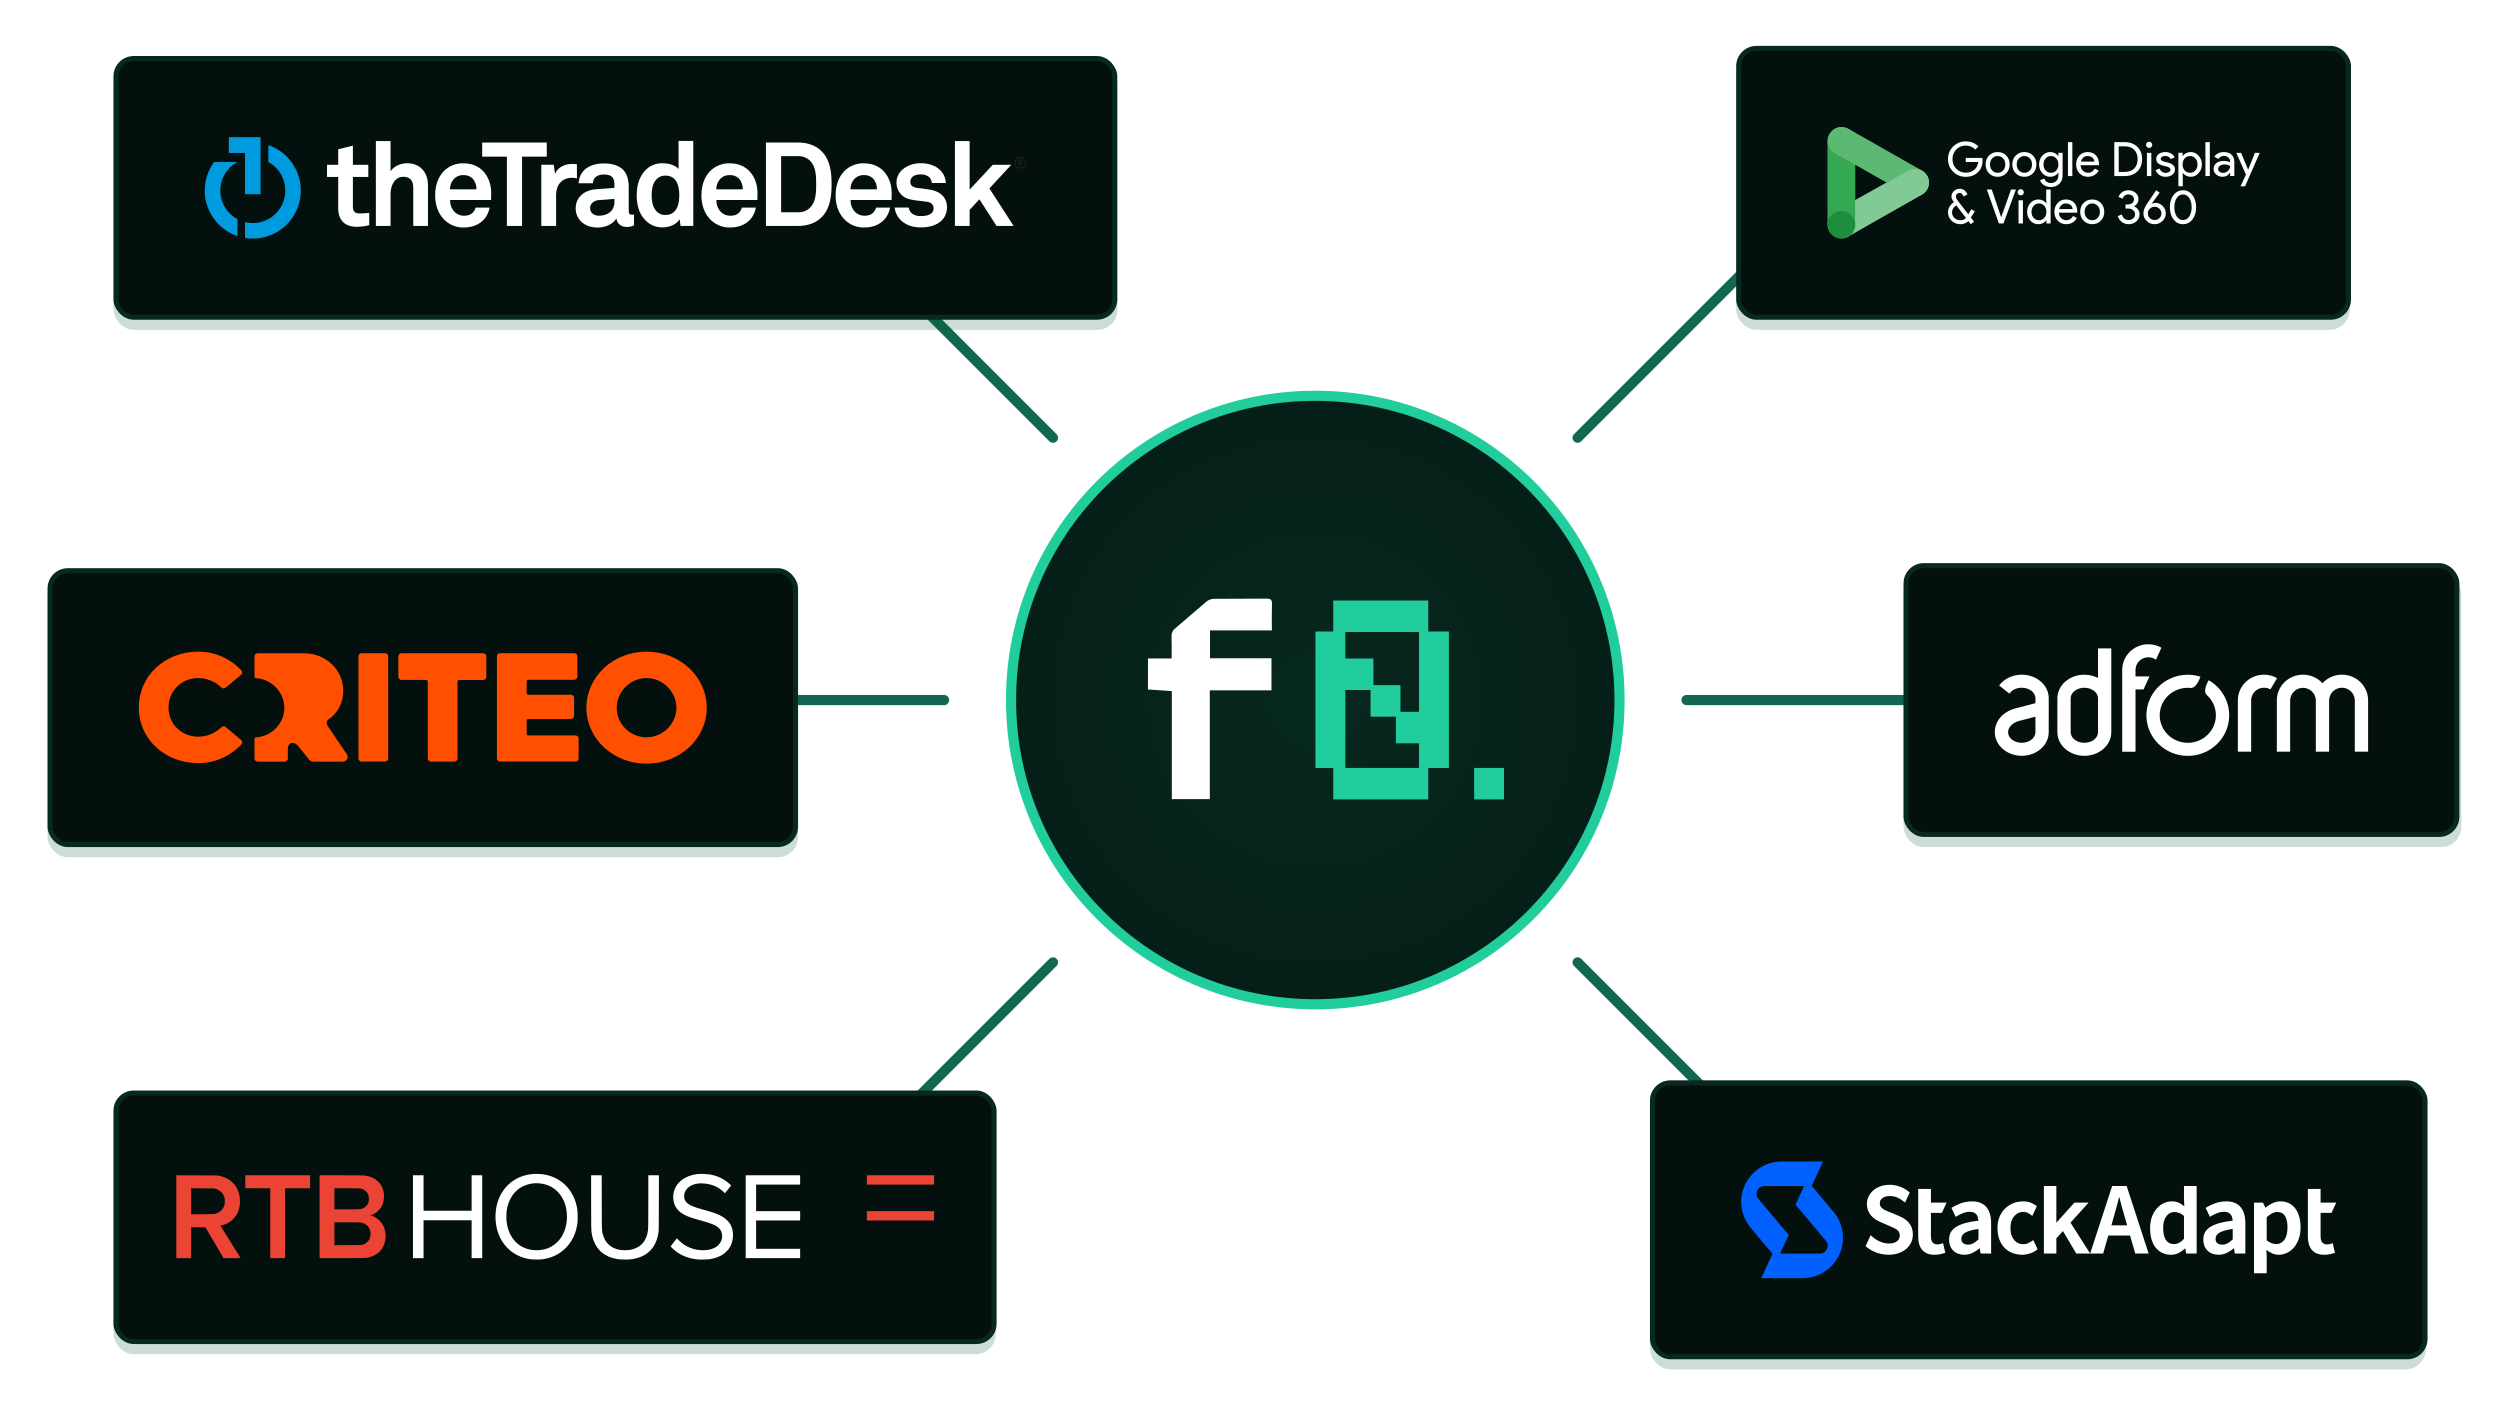 <svg xmlns="http://www.w3.org/2000/svg" width="493" height="277" viewBox="0 0 493 277" fill="none"><g clip-path="url(#clip0_5222_49006)"><circle cx="259.375" cy="138.047" r="60" fill="url(#paint0_radial_5222_49006)" stroke="#21CD9D" stroke-width="2"></circle><path d="M173.121 51.797L207.647 86.323M311.103 189.779L345.629 224.305M137.375 138.051H186.175M332.575 138.051H381.375M173.121 224.305L207.647 189.779M311.103 86.323L345.629 51.797" stroke="#11674F" stroke-width="2" stroke-linecap="round" stroke-linejoin="round"></path><g clip-path="url(#clip1_5222_49006)"><path d="M226.38 129.854H231.044C231.044 128.347 231.086 126.951 231.027 125.56C231.002 125.233 231.062 124.906 231.201 124.608C231.339 124.311 231.552 124.053 231.819 123.859C233.873 122.132 235.866 120.335 237.925 118.617C238.328 118.296 238.825 118.111 239.341 118.09C242.816 118.046 246.292 118.09 249.767 118.047C250.633 118.035 250.854 118.318 250.829 119.131C250.773 120.806 250.812 122.494 250.812 124.315H238.612V129.808H250.732V136.129H238.575V157.594H231.086V136.283L226.375 135.965L226.38 129.854Z" fill="white"></path><path d="M281.654 118.422H262.92V124.632H281.654V118.422Z" fill="#21CD9D"></path><path d="M285.722 124.531H279.831V151.44H285.722V124.531Z" fill="#21CD9D"></path><path d="M265.298 124.531H259.407V151.44H265.298V124.531Z" fill="#21CD9D"></path><path d="M281.654 151.438H262.92V157.648H281.654V151.438Z" fill="#21CD9D"></path><path d="M270.839 129.859H264.948V136.07H270.839V129.859Z" fill="#21CD9D"></path><path d="M276.169 135.117H270.278V141.327H276.169V135.117Z" fill="#21CD9D"></path><path d="M281.166 140.375H275.275V146.585H281.166V140.375Z" fill="#21CD9D"></path><path d="M296.593 151.438H290.702V157.648H296.593V151.438Z" fill="#21CD9D"></path></g><g filter="url(#filter0_f_5222_49006)"><rect x="22.375" y="217.047" width="174" height="50" rx="4" fill="#0D523F" fill-opacity="0.2"></rect></g><rect x="22.875" y="215.547" width="173.152" height="49" rx="3.5" fill="#03100D"></rect><rect x="22.875" y="215.547" width="173.152" height="49" rx="3.5" stroke="#07291F"></rect><g clip-path="url(#clip2_5222_49006)"><path fill-rule="evenodd" clip-rule="evenodd" d="M105.007 231.512C102.35 231.769 100.218 233.09 98.91 235.287C98.044 236.744 97.619 238.606 97.724 240.487C97.848 242.7 98.621 244.588 99.991 246.023C101.163 247.249 102.648 248.006 104.479 248.309C105.045 248.402 106.579 248.402 107.145 248.309C108.988 248.004 110.426 247.273 111.634 246.026C112.857 244.764 113.595 243.175 113.871 241.214C113.946 240.683 113.935 239.068 113.854 238.545C113.768 237.993 113.644 237.451 113.505 237.018C112.553 234.047 110.207 232.041 107.145 231.579C106.602 231.497 105.51 231.463 105.007 231.512ZM137.828 231.495C137.758 231.504 137.549 231.528 137.363 231.55C136.371 231.665 135.301 232.07 134.543 232.617C134.21 232.857 133.689 233.384 133.48 233.693C132.929 234.505 132.682 235.491 132.78 236.475C132.919 237.862 133.593 238.82 134.946 239.55C135.615 239.911 136.467 240.208 138.174 240.673C140.516 241.312 141.312 241.665 141.9 242.325C142.334 242.813 142.504 243.558 142.35 244.298C142.233 244.86 141.83 245.466 141.346 245.81C140.69 246.275 139.923 246.501 138.855 246.541C136.961 246.613 135.247 245.944 133.877 244.597L133.476 244.202L132.904 244.934C132.59 245.336 132.309 245.697 132.281 245.737C132.232 245.804 132.254 245.833 132.614 246.178C133.945 247.456 135.558 248.163 137.593 248.36C138.14 248.413 139.482 248.382 139.972 248.305C141.085 248.131 141.991 247.792 142.71 247.279C142.951 247.108 143.456 246.618 143.646 246.372C144.306 245.516 144.641 244.293 144.531 243.138C144.461 242.396 144.243 241.751 143.88 241.21C143.658 240.878 143.124 240.363 142.73 240.1C141.849 239.512 140.982 239.177 138.749 238.564C136.778 238.022 136.048 237.723 135.496 237.23C135.056 236.837 134.887 236.418 134.917 235.796C134.947 235.196 135.158 234.73 135.598 234.291C136.258 233.635 137.302 233.306 138.548 233.362C140.228 233.438 141.604 233.999 142.667 235.041C142.944 235.312 142.95 235.315 143.01 235.243C143.571 234.566 144.17 233.818 144.17 233.794C144.17 233.777 144.084 233.68 143.98 233.58C142.865 232.5 141.455 231.827 139.791 231.579C139.347 231.513 138.123 231.461 137.828 231.495ZM81.435 239.933V248.104H82.48H83.525V244.37V240.637H88.263H93.002V244.37V248.104H94.047H95.092V239.933V231.763H94.047H93.002V235.262V238.761H88.263H83.525V235.262V231.763H82.48H81.435V239.933ZM116.568 236.898C116.568 242.027 116.579 242.589 116.697 243.288C116.952 244.81 117.629 246.092 118.618 246.926C119.484 247.655 120.514 248.099 121.829 248.307C122.424 248.402 124.089 248.402 124.657 248.309C126.609 247.986 127.945 247.2 128.856 245.837C129.331 245.126 129.659 244.228 129.838 243.144C129.915 242.681 129.916 242.607 129.927 237.219L129.939 231.763H128.892H127.846V236.9C127.846 240.223 127.833 242.168 127.809 242.41C127.577 244.694 126.381 246.076 124.297 246.467C123.804 246.559 122.683 246.56 122.189 246.469C120.449 246.146 119.302 245.082 118.873 243.395C118.673 242.608 118.681 242.852 118.668 237.111L118.655 231.763H117.612H116.568V236.898ZM147.052 239.933V248.104H152.421H157.79V247.184V246.264H153.448H149.106V243.468V240.673H153.448H157.79V239.753V238.833H153.448H149.106V236.218V233.603H153.448H157.79V232.683V231.763H152.421H147.052V239.933ZM105.241 233.351C104.208 233.443 103.17 233.812 102.39 234.365C101.972 234.662 101.409 235.227 101.1 235.66C100.832 236.036 100.41 236.858 100.267 237.284C100.136 237.674 100.001 238.226 99.936 238.639C99.858 239.133 99.829 240.231 99.881 240.763C100.129 243.32 101.472 245.299 103.515 246.12C105.134 246.77 107.183 246.672 108.64 245.876C109.357 245.484 110.099 244.825 110.559 244.172C111.637 242.638 112.045 240.509 111.665 238.396C111.271 236.205 109.936 234.473 108.082 233.749C107.229 233.416 106.178 233.269 105.241 233.351Z" fill="white"></path><path fill-rule="evenodd" clip-rule="evenodd" d="M34.772 239.937V248.109H36.231H37.69V245.06V242.012L39.1 242.021L40.51 242.031L42.298 245.069L44.086 248.106L45.772 248.108C47.367 248.109 47.456 248.106 47.423 248.046C47.404 248.011 46.505 246.571 45.426 244.845L43.463 241.707L43.828 241.614C44.723 241.386 45.438 240.973 46.052 240.33C46.325 240.043 46.652 239.583 46.817 239.253C47.077 238.731 47.265 237.99 47.307 237.314C47.433 235.314 46.686 233.655 45.216 232.671C44.652 232.293 44.029 232.038 43.257 231.869C42.901 231.792 42.851 231.791 38.834 231.778L34.772 231.766V239.937ZM48.365 233.04L48.374 234.311L50.834 234.321L53.293 234.33V241.219V248.109H54.752H56.212V241.219V234.329H58.68H61.148V233.049V231.768H54.752H48.355L48.365 233.04ZM63.022 239.939V248.109L67.373 248.109C71.713 248.108 72.052 248.1 72.632 247.98C73.752 247.749 74.764 247.102 75.317 246.264C76.162 244.986 76.29 243.217 75.636 241.846C75.417 241.385 75.224 241.101 74.902 240.762C74.435 240.269 73.852 239.906 73.273 239.746C73.029 239.678 73.024 239.675 73.123 239.636C73.178 239.614 73.241 239.596 73.261 239.596C73.337 239.596 73.901 239.312 74.124 239.161C74.418 238.963 74.857 238.525 75.053 238.233C76.098 236.68 75.92 234.398 74.653 233.1C73.966 232.396 73.126 231.991 72.002 231.822C71.709 231.777 70.943 231.769 67.337 231.768L63.022 231.768V239.939ZM170.942 232.688V233.608H177.573H184.203V232.688V231.768H177.573H170.942V232.688ZM37.69 236.891V239.455L39.951 239.443C42.186 239.431 42.215 239.43 42.483 239.349C43.418 239.064 44.033 238.454 44.273 237.575C44.374 237.208 44.364 236.45 44.254 236.097C44.003 235.288 43.388 234.698 42.518 234.432C42.251 234.351 42.223 234.35 39.969 234.338L37.69 234.326V236.891ZM65.941 236.404V238.478H68.392C71.087 238.478 71.155 238.473 71.63 238.257C72.116 238.037 72.476 237.642 72.647 237.143C72.758 236.82 72.783 236.176 72.697 235.844C72.509 235.115 71.973 234.594 71.21 234.399C70.954 234.333 70.79 234.329 68.439 234.329H65.941V236.404ZM170.942 239.758V240.678H177.573H184.203V239.758V238.838H177.573H170.942V239.758ZM65.941 243.295V245.55L68.598 245.539C71.251 245.528 71.256 245.528 71.525 245.445C71.927 245.322 72.2 245.163 72.472 244.894C72.907 244.463 73.097 243.914 73.064 243.185C73.013 242.069 72.313 241.291 71.184 241.094C70.921 241.048 70.453 241.039 68.404 241.039H65.941V243.295Z" fill="#EC4434"></path></g><g filter="url(#filter1_f_5222_49006)"><rect x="375.375" y="113.047" width="110" height="54" rx="4" fill="#0D523F" fill-opacity="0.2"></rect></g><rect x="375.875" y="111.547" width="108.615" height="53" rx="3.5" fill="#03100D"></rect><rect x="375.875" y="111.547" width="108.615" height="53" rx="3.5" stroke="#07291F"></rect><g clip-path="url(#clip3_5222_49006)"><path d="M435.544 134.141C434.818 135.445 434.621 136.557 435.141 137.018C435.715 137.522 436.176 138.143 436.492 138.838C436.808 139.534 436.972 140.288 436.973 141.052C436.973 144.05 434.494 146.481 431.433 146.481C428.927 146.481 426.734 144.829 426.085 142.458C426.025 142.239 425.976 142.02 425.936 141.805C425.907 141.558 425.894 141.309 425.896 141.06C425.896 138.063 428.377 135.632 431.437 135.632C431.63 135.632 431.823 135.642 432.016 135.661C432.713 135.733 433.427 134.843 433.928 133.443C433.122 133.191 432.282 133.062 431.437 133.063C431.16 133.063 430.887 133.076 430.618 133.103C426.929 133.463 423.964 136.229 423.379 139.776C423.385 139.814 423.394 139.851 423.4 139.889C423.394 139.852 423.385 139.815 423.379 139.777C423.309 140.201 423.273 140.631 423.273 141.061C423.273 145.478 426.928 149.059 431.437 149.059C435.945 149.059 439.6 145.478 439.6 141.061C439.597 139.653 439.22 138.271 438.507 137.056C437.795 135.84 436.772 134.835 435.544 134.141Z" fill="white"></path><path d="M413.73 144.392C413.73 145.544 412.522 146.478 411.033 146.478C409.543 146.478 408.335 145.547 408.335 144.392V137.708C408.335 136.556 409.543 135.622 411.033 135.622C412.522 135.622 413.73 136.553 413.73 137.708V144.392ZM413.73 127.859V133.695C412.895 133.268 411.97 133.047 411.032 133.052C408.096 133.052 405.716 135.136 405.716 137.709V144.392C405.716 146.963 408.096 149.049 411.032 149.049C413.967 149.049 416.347 146.964 416.347 144.392V127.859H413.73Z" fill="white"></path><path d="M401.388 144.387C401.388 145.539 400.18 146.474 398.69 146.474C397.201 146.474 395.993 145.543 395.993 144.387C395.993 143.4 396.911 142.502 398.117 142.185L401.385 141.325L401.388 144.387ZM398.695 133.047C396.822 133.047 395.176 133.895 394.229 135.177L396.24 136.773L396.52 136.472C397.009 135.953 397.804 135.619 398.695 135.619C400.189 135.619 401.393 136.55 401.393 137.706L401.387 138.664L397.451 139.694C394.903 140.364 393.375 142.232 393.375 144.387C393.375 146.959 395.755 149.044 398.69 149.044C401.626 149.044 404.006 146.96 404.006 144.387L404.012 137.704C404.012 135.132 401.632 133.047 398.696 133.047" fill="white"></path><path d="M424.919 129.948C424.533 129.73 424.096 129.616 423.652 129.617C423.323 129.614 422.996 129.676 422.69 129.799C422.385 129.922 422.106 130.104 421.871 130.334C421.636 130.565 421.449 130.839 421.32 131.142C421.191 131.445 421.123 131.77 421.12 132.098V133.387H423.877L422.71 135.951H421.123V148.236H418.498V132.098C418.498 129.309 420.807 127.047 423.653 127.047C424.557 127.045 425.445 127.278 426.231 127.723L425.161 130.084L424.919 129.948Z" fill="white"></path><path d="M457.992 134.732C458.479 134.199 459.073 133.774 459.735 133.484C460.397 133.194 461.112 133.045 461.835 133.047C464.682 133.047 466.99 135.309 466.99 138.098V148.233H464.368V138.098C464.355 137.437 464.082 136.806 463.609 136.343C463.135 135.879 462.498 135.62 461.835 135.62C461.172 135.62 460.535 135.879 460.061 136.343C459.588 136.806 459.315 137.437 459.302 138.098V148.233H456.681V138.098C456.663 137.44 456.388 136.815 455.915 136.356C455.442 135.897 454.808 135.64 454.148 135.64C453.489 135.64 452.855 135.897 452.382 136.356C451.909 136.815 451.634 137.44 451.616 138.098V148.233H448.993V138.098C448.993 135.309 451.302 133.047 454.148 133.047C454.871 133.045 455.586 133.194 456.248 133.484C456.91 133.774 457.504 134.199 457.992 134.732Z" fill="white"></path><path d="M447.727 135.948C447.34 135.731 446.904 135.617 446.46 135.619C445.795 135.613 445.155 135.871 444.68 136.336C444.205 136.801 443.935 137.435 443.928 138.098V148.233H441.305V138.098C441.305 135.309 443.614 133.047 446.46 133.047C447.364 133.045 448.253 133.278 449.038 133.723L447.727 135.948Z" fill="white"></path></g><g filter="url(#filter2_f_5222_49006)"><rect x="342.375" y="11.047" width="121" height="54" rx="4" fill="#0D523F" fill-opacity="0.2"></rect></g><rect x="342.875" y="9.547" width="120.242" height="53.003" rx="3.5" fill="#03100D"></rect><rect x="342.875" y="9.547" width="120.242" height="53.003" rx="3.5" stroke="#07291F"></rect><path d="M376.193 33.655C377.494 32.871 379.19 33.283 379.979 34.574C380.769 35.865 380.355 37.547 379.053 38.33C379.018 38.351 378.983 38.371 378.949 38.39L364.587 46.594C363.286 47.378 361.59 46.966 360.8 45.675C360.01 44.383 360.424 42.702 361.726 41.918C361.761 41.897 361.796 41.877 361.83 41.858L376.193 33.655Z" fill="#81C995"></path><path d="M365.865 27.796C365.872 26.289 364.645 25.061 363.126 25.055C362.93 25.054 362.736 25.074 362.544 25.114C361.257 25.427 360.357 26.58 360.375 27.896V44.19L365.86 44.288L365.865 27.796Z" fill="#34A853"></path><path d="M376.249 38.394C377.576 39.076 379.21 38.639 380.012 37.387C380.783 36.1 380.356 34.437 379.059 33.672C379.049 33.666 379.04 33.661 379.03 33.654L364.573 25.436C363.285 24.665 361.611 25.075 360.833 26.352C360.813 26.383 360.794 26.416 360.776 26.448C360.012 27.745 360.453 29.412 361.76 30.17C361.769 30.176 361.778 30.18 361.787 30.186L376.249 38.394Z" fill="#5BB974"></path><path d="M378.928 38.414L365.856 45.657V39.435L376.228 33.698C377.603 32.942 379.336 33.435 380.098 34.8C380.169 34.927 380.23 35.059 380.28 35.195C380.669 36.45 380.101 37.803 378.928 38.414Z" fill="#81C995"></path><path d="M363.121 47.05C364.636 47.05 365.863 45.832 365.863 44.33C365.863 42.827 364.636 41.609 363.121 41.609C361.606 41.609 360.379 42.827 360.379 44.33C360.379 45.832 361.606 47.05 363.121 47.05Z" fill="#1E8E3E"></path><path d="M390.966 31.648C390.966 32.583 390.686 33.327 390.127 33.882C389.499 34.542 388.673 34.872 387.65 34.872C386.67 34.872 385.841 34.536 385.163 33.863C384.485 33.19 384.146 32.362 384.146 31.377C384.146 30.393 384.485 29.565 385.163 28.892C385.841 28.219 386.67 27.883 387.65 27.883C388.146 27.883 388.614 27.97 389.053 28.144C389.493 28.319 389.854 28.565 390.137 28.883L389.515 29.499C389.308 29.25 389.039 29.055 388.71 28.915C388.38 28.775 388.027 28.705 387.65 28.705C386.915 28.705 386.293 28.957 385.785 29.462C385.282 29.973 385.031 30.611 385.031 31.377C385.031 32.144 385.282 32.782 385.785 33.293C386.293 33.797 386.915 34.05 387.65 34.05C388.322 34.05 388.881 33.863 389.326 33.489C389.772 33.115 390.03 32.602 390.099 31.947H387.65V31.144H390.918C390.95 31.318 390.966 31.486 390.966 31.648Z" fill="white"></path><path d="M391.562 32.423C391.562 31.719 391.785 31.137 392.231 30.676C392.683 30.215 393.252 29.984 393.936 29.984C394.621 29.984 395.186 30.215 395.632 30.676C396.084 31.137 396.31 31.719 396.31 32.423C396.31 33.133 396.084 33.716 395.632 34.17C395.186 34.631 394.621 34.862 393.936 34.862C393.252 34.862 392.683 34.631 392.231 34.17C391.785 33.709 391.562 33.127 391.562 32.423ZM392.429 32.423C392.429 32.915 392.574 33.314 392.862 33.619C393.151 33.924 393.509 34.077 393.936 34.077C394.363 34.077 394.721 33.924 395.01 33.619C395.299 33.314 395.443 32.915 395.443 32.423C395.443 31.937 395.299 31.542 395.01 31.236C394.715 30.925 394.357 30.769 393.936 30.769C393.515 30.769 393.158 30.925 392.862 31.236C392.574 31.542 392.429 31.937 392.429 32.423Z" fill="white"></path><path d="M396.831 32.423C396.831 31.719 397.054 31.137 397.5 30.676C397.952 30.215 398.52 29.984 399.205 29.984C399.889 29.984 400.454 30.215 400.9 30.676C401.352 31.137 401.579 31.719 401.579 32.423C401.579 33.133 401.352 33.716 400.9 34.17C400.454 34.631 399.889 34.862 399.205 34.862C398.52 34.862 397.952 34.631 397.5 34.17C397.054 33.709 396.831 33.127 396.831 32.423ZM397.698 32.423C397.698 32.915 397.842 33.314 398.131 33.619C398.42 33.924 398.778 34.077 399.205 34.077C399.632 34.077 399.99 33.924 400.279 33.619C400.568 33.314 400.712 32.915 400.712 32.423C400.712 31.937 400.568 31.542 400.279 31.236C399.983 30.925 399.626 30.769 399.205 30.769C398.784 30.769 398.426 30.925 398.131 31.236C397.842 31.542 397.698 31.937 397.698 32.423Z" fill="white"></path><path d="M404.447 34.077C404.874 34.077 405.222 33.924 405.492 33.619C405.775 33.314 405.916 32.915 405.916 32.423C405.916 31.944 405.775 31.548 405.492 31.236C405.216 30.925 404.867 30.769 404.447 30.769C404.032 30.769 403.684 30.925 403.401 31.236C403.118 31.548 402.977 31.944 402.977 32.423C402.977 32.909 403.118 33.305 403.401 33.61C403.684 33.921 404.032 34.077 404.447 34.077ZM404.418 36.88C404.161 36.88 403.919 36.847 403.693 36.782C403.467 36.717 403.261 36.625 403.076 36.507C402.891 36.388 402.732 36.248 402.6 36.086C402.469 35.924 402.368 35.743 402.299 35.544L403.118 35.208C403.213 35.475 403.376 35.69 403.608 35.852C403.841 36.014 404.111 36.095 404.418 36.095C404.889 36.095 405.257 35.955 405.521 35.675C405.784 35.395 405.916 35.008 405.916 34.516V34.077H405.878C405.715 34.32 405.494 34.511 405.214 34.652C404.935 34.792 404.632 34.862 404.305 34.862C403.703 34.862 403.184 34.628 402.751 34.161C402.324 33.681 402.111 33.102 402.111 32.423C402.111 31.744 402.324 31.168 402.751 30.695C403.184 30.221 403.703 29.984 404.305 29.984C404.632 29.984 404.935 30.055 405.214 30.195C405.494 30.335 405.715 30.526 405.878 30.769H405.916V30.134H406.745V34.516C406.745 35.251 406.535 35.828 406.114 36.245C405.687 36.668 405.122 36.88 404.418 36.88Z" fill="white"></path><path d="M408.666 28.031H407.799V34.721H408.666V28.031Z" fill="white"></path><path d="M411.747 34.862C411.069 34.862 410.51 34.631 410.071 34.17C409.631 33.709 409.411 33.127 409.411 32.423C409.411 31.726 409.625 31.145 410.052 30.68C410.479 30.216 411.025 29.984 411.691 29.984C412.375 29.984 412.92 30.204 413.325 30.643C413.73 31.082 413.933 31.697 413.933 32.489L413.923 32.582H410.297C410.309 33.031 410.46 33.392 410.749 33.666C411.038 33.94 411.383 34.077 411.785 34.077C412.338 34.077 412.771 33.803 413.085 33.255L413.857 33.629C413.65 34.015 413.363 34.317 412.996 34.535C412.628 34.753 412.212 34.862 411.747 34.862ZM410.363 31.872H413.01C412.985 31.554 412.854 31.291 412.619 31.082C412.383 30.874 412.068 30.769 411.672 30.769C411.346 30.769 411.065 30.869 410.829 31.068C410.594 31.268 410.438 31.535 410.363 31.872Z" fill="white"></path><path d="M416.942 34.721V28.031H419.005C420.035 28.031 420.863 28.34 421.487 28.956C422.112 29.573 422.425 30.38 422.425 31.376C422.425 32.379 422.112 33.188 421.487 33.801C420.863 34.415 420.035 34.721 419.005 34.721H416.942ZM417.809 28.854V33.899H419.005C419.79 33.899 420.409 33.676 420.861 33.231C421.313 32.786 421.539 32.167 421.539 31.376C421.539 30.591 421.313 29.975 420.861 29.526C420.409 29.078 419.79 28.854 419.005 28.854H417.809Z" fill="white"></path><path d="M424.422 28.561C424.422 28.729 424.362 28.872 424.243 28.99C424.123 29.109 423.979 29.168 423.809 29.168C423.64 29.168 423.495 29.109 423.376 28.99C423.257 28.872 423.197 28.729 423.197 28.561C423.197 28.392 423.257 28.249 423.376 28.131C423.495 28.012 423.64 27.953 423.809 27.953C423.979 27.953 424.123 28.012 424.243 28.131C424.362 28.249 424.422 28.392 424.422 28.561ZM424.243 30.14V34.718H423.376V30.14H424.243Z" fill="white"></path><path d="M428.91 33.442C428.91 33.84 428.734 34.177 428.383 34.451C428.031 34.725 427.588 34.862 427.055 34.862C426.59 34.862 426.182 34.742 425.83 34.502C425.478 34.262 425.227 33.946 425.076 33.554L425.849 33.227C425.962 33.501 426.127 33.714 426.343 33.867C426.56 34.019 426.797 34.096 427.055 34.096C427.331 34.096 427.562 34.037 427.747 33.918C427.932 33.8 428.025 33.66 428.025 33.498C428.025 33.205 427.799 32.99 427.347 32.853L426.555 32.657C425.657 32.432 425.208 32.003 425.208 31.367C425.208 30.95 425.379 30.615 425.722 30.363C426.064 30.11 426.502 29.984 427.036 29.984C427.444 29.984 427.813 30.081 428.143 30.274C428.472 30.467 428.703 30.726 428.835 31.05L428.062 31.367C427.975 31.174 427.832 31.023 427.634 30.914C427.436 30.805 427.215 30.751 426.97 30.751C426.744 30.751 426.541 30.807 426.362 30.919C426.183 31.031 426.094 31.168 426.094 31.33C426.094 31.591 426.342 31.778 426.838 31.891L427.535 32.068C428.452 32.292 428.91 32.75 428.91 33.442Z" fill="white"></path><path d="M431.877 34.077C432.292 34.077 432.64 33.921 432.923 33.61C433.205 33.305 433.347 32.909 433.347 32.423C433.347 31.944 433.205 31.548 432.923 31.236C432.64 30.925 432.292 30.769 431.877 30.769C431.456 30.769 431.105 30.925 430.822 31.236C430.546 31.548 430.408 31.944 430.408 32.423C430.408 32.909 430.546 33.308 430.822 33.619C431.105 33.924 431.456 34.077 431.877 34.077ZM432.019 34.862C431.679 34.862 431.37 34.79 431.091 34.647C430.811 34.504 430.596 34.314 430.445 34.077H430.408L430.445 34.712V36.731H429.579V30.134H430.408V30.769H430.445C430.596 30.533 430.811 30.343 431.091 30.199C431.37 30.056 431.679 29.984 432.019 29.984C432.628 29.984 433.143 30.221 433.563 30.695C433.997 31.174 434.213 31.75 434.213 32.423C434.213 33.102 433.997 33.678 433.563 34.152C433.143 34.625 432.628 34.862 432.019 34.862Z" fill="white"></path><path d="M435.777 28.031H434.911V34.721H435.777V28.031Z" fill="white"></path><path d="M437.416 33.311C437.416 33.535 437.512 33.722 437.703 33.871C437.895 34.021 438.119 34.096 438.377 34.096C438.741 34.096 439.066 33.962 439.352 33.694C439.638 33.426 439.78 33.111 439.78 32.75C439.51 32.538 439.134 32.432 438.65 32.432C438.298 32.432 438.005 32.517 437.769 32.685C437.534 32.853 437.416 33.062 437.416 33.311ZM438.537 29.984C439.178 29.984 439.683 30.154 440.054 30.494C440.424 30.833 440.609 31.299 440.609 31.891V34.712H439.78V34.077H439.743C439.385 34.6 438.908 34.862 438.311 34.862C437.802 34.862 437.377 34.712 437.035 34.413C436.692 34.114 436.521 33.741 436.521 33.292C436.521 32.819 436.702 32.442 437.063 32.161C437.424 31.881 437.906 31.741 438.509 31.741C439.024 31.741 439.448 31.834 439.78 32.021V31.825C439.78 31.526 439.661 31.272 439.422 31.064C439.184 30.855 438.904 30.751 438.584 30.751C438.101 30.751 437.717 30.953 437.435 31.358L436.672 30.881C437.093 30.283 437.714 29.984 438.537 29.984Z" fill="white"></path><path d="M445.617 30.148L442.725 36.745H441.83L442.904 34.437L441.001 30.148H441.943L443.318 33.438H443.337L444.675 30.148H445.617Z" fill="white"></path><path d="M388.648 42.908L389.279 43.73L388.629 44.216L388.168 43.608C387.71 44.013 387.188 44.216 386.604 44.216C385.92 44.216 385.339 43.989 384.862 43.534C384.384 43.079 384.146 42.518 384.146 41.852C384.146 41.459 384.251 41.087 384.461 40.735C384.672 40.383 384.956 40.098 385.314 39.88C384.987 39.463 384.824 39.092 384.824 38.768C384.824 38.345 384.984 37.982 385.304 37.68C385.625 37.378 386.008 37.227 386.454 37.227C386.811 37.227 387.122 37.328 387.386 37.53C387.65 37.733 387.841 38.008 387.961 38.357L387.217 38.75C387.041 38.282 386.786 38.049 386.454 38.049C386.234 38.049 386.053 38.114 385.912 38.245C385.771 38.376 385.7 38.55 385.7 38.768C385.7 38.98 385.772 39.179 385.917 39.366L388.149 42.263L388.752 41.263L389.43 41.674L388.648 42.908ZM384.937 41.852C384.937 42.3 385.097 42.676 385.417 42.978C385.738 43.28 386.133 43.431 386.604 43.431C387.05 43.431 387.411 43.281 387.687 42.982L385.794 40.506C385.53 40.65 385.322 40.843 385.168 41.086C385.014 41.328 384.937 41.584 384.937 41.852Z" fill="white"></path><path d="M395.087 44.065H394.183L391.809 37.375H392.77L394.616 42.804H394.654L396.575 37.375H397.536L395.087 44.065Z" fill="white"></path><path d="M399.1 37.912C399.1 38.08 399.04 38.224 398.921 38.342C398.801 38.46 398.657 38.519 398.488 38.519C398.318 38.519 398.174 38.46 398.054 38.342C397.935 38.224 397.875 38.08 397.875 37.912C397.875 37.744 397.935 37.601 398.054 37.482C398.174 37.364 398.318 37.305 398.488 37.305C398.657 37.305 398.801 37.364 398.921 37.482C399.04 37.601 399.1 37.744 399.1 37.912ZM398.921 39.491V44.07H398.054V39.491H398.921Z" fill="white"></path><path d="M402.083 43.43C402.51 43.43 402.859 43.277 403.129 42.972C403.412 42.667 403.553 42.268 403.553 41.776C403.553 41.296 403.412 40.901 403.129 40.589C402.853 40.278 402.504 40.122 402.083 40.122C401.669 40.122 401.32 40.278 401.038 40.589C400.755 40.901 400.614 41.296 400.614 41.776C400.614 42.262 400.755 42.657 401.038 42.963C401.32 43.274 401.669 43.43 402.083 43.43ZM401.942 44.215C401.339 44.215 400.821 43.978 400.388 43.505C399.961 43.025 399.747 42.449 399.747 41.776C399.747 41.103 399.961 40.527 400.388 40.047C400.821 39.574 401.339 39.337 401.942 39.337C402.281 39.337 402.59 39.409 402.87 39.552C403.149 39.695 403.364 39.885 403.515 40.122H403.553L403.515 39.487V37.375H404.382V44.065H403.553V43.43H403.515C403.364 43.667 403.149 43.857 402.87 44C402.59 44.143 402.281 44.215 401.942 44.215Z" fill="white"></path><path d="M407.46 44.213C406.782 44.213 406.223 43.983 405.783 43.522C405.344 43.061 405.124 42.479 405.124 41.775C405.124 41.077 405.338 40.496 405.765 40.032C406.192 39.568 406.738 39.336 407.404 39.336C408.088 39.336 408.633 39.556 409.038 39.995C409.443 40.434 409.645 41.049 409.645 41.84L409.636 41.934H406.009C406.022 42.382 406.173 42.743 406.462 43.017C406.75 43.291 407.096 43.429 407.498 43.429C408.05 43.429 408.484 43.154 408.798 42.606L409.57 42.98C409.363 43.366 409.076 43.668 408.708 43.886C408.341 44.104 407.925 44.213 407.46 44.213ZM406.075 41.223H408.722C408.697 40.906 408.567 40.642 408.331 40.434C408.096 40.225 407.78 40.121 407.385 40.121C407.058 40.121 406.777 40.221 406.542 40.42C406.306 40.619 406.151 40.887 406.075 41.223Z" fill="white"></path><path d="M410.215 41.775C410.215 41.071 410.438 40.488 410.884 40.027C411.336 39.566 411.904 39.336 412.589 39.336C413.273 39.336 413.838 39.566 414.284 40.027C414.736 40.488 414.962 41.071 414.962 41.775C414.962 42.485 414.736 43.067 414.284 43.522C413.838 43.983 413.273 44.213 412.589 44.213C411.904 44.213 411.336 43.983 410.884 43.522C410.438 43.061 410.215 42.479 410.215 41.775ZM411.081 41.775C411.081 42.267 411.226 42.666 411.515 42.971C411.804 43.276 412.162 43.429 412.589 43.429C413.016 43.429 413.374 43.276 413.662 42.971C413.951 42.666 414.096 42.267 414.096 41.775C414.096 41.289 413.951 40.893 413.662 40.588C413.367 40.276 413.009 40.121 412.589 40.121C412.168 40.121 411.81 40.276 411.515 40.588C411.226 40.893 411.081 41.289 411.081 41.775Z" fill="white"></path><path d="M421.923 42.252C421.923 42.812 421.713 43.279 421.292 43.653C420.878 44.027 420.363 44.214 419.747 44.214C419.264 44.214 418.827 44.07 418.438 43.784C418.042 43.485 417.775 43.096 417.637 42.616L418.428 42.289C418.529 42.644 418.694 42.916 418.923 43.106C419.152 43.296 419.427 43.391 419.747 43.391C420.099 43.391 420.403 43.282 420.661 43.064C420.912 42.84 421.038 42.569 421.038 42.252C421.038 41.934 420.906 41.666 420.642 41.448C420.385 41.23 420.074 41.121 419.71 41.121H419.154V40.317H419.644C419.989 40.317 420.272 40.222 420.491 40.032C420.711 39.842 420.821 39.595 420.821 39.289C420.821 39.009 420.717 38.782 420.51 38.607C420.303 38.433 420.03 38.346 419.691 38.346C419.144 38.346 418.771 38.623 418.57 39.177L417.769 38.841C417.913 38.449 418.155 38.131 418.494 37.888C418.834 37.645 419.232 37.523 419.691 37.523C420.262 37.523 420.743 37.692 421.132 38.028C421.515 38.352 421.706 38.772 421.706 39.289C421.706 39.906 421.418 40.364 420.84 40.663V40.7C421.179 40.844 421.444 41.052 421.636 41.326C421.827 41.6 421.923 41.909 421.923 42.252Z" fill="white"></path><path d="M425.083 40.009C425.605 40.009 426.069 40.215 426.477 40.626C426.892 41.031 427.099 41.513 427.099 42.074C427.099 42.647 426.879 43.148 426.44 43.578C425.994 44.002 425.479 44.214 424.895 44.214C424.273 44.214 423.749 44.002 423.322 43.578C422.895 43.155 422.681 42.653 422.681 42.074C422.681 41.557 422.892 40.968 423.313 40.308L425.187 37.523L425.884 38L424.292 40.186L424.311 40.205C424.506 40.074 424.763 40.009 425.083 40.009ZM423.557 42.083C423.557 42.451 423.686 42.762 423.944 43.018C424.201 43.267 424.518 43.391 424.895 43.391C425.272 43.391 425.586 43.267 425.837 43.018C426.094 42.762 426.223 42.451 426.223 42.083C426.223 41.722 426.091 41.414 425.828 41.158C425.57 40.903 425.259 40.775 424.895 40.775C424.537 40.775 424.223 40.903 423.953 41.158C423.689 41.414 423.557 41.722 423.557 42.083Z" fill="white"></path><path d="M427.896 40.869C427.896 39.897 428.137 39.096 428.621 38.467C429.104 37.838 429.726 37.523 430.486 37.523C431.246 37.523 431.867 37.841 432.351 38.477C432.834 39.106 433.076 39.903 433.076 40.869C433.076 41.828 432.834 42.628 432.351 43.27C431.867 43.899 431.246 44.214 430.486 44.214C429.726 44.214 429.104 43.899 428.621 43.27C428.137 42.628 427.896 41.828 427.896 40.869ZM432.191 40.869C432.191 40.133 432.034 39.529 431.72 39.056C431.412 38.582 431.001 38.346 430.486 38.346C429.971 38.346 429.56 38.582 429.252 39.056C428.938 39.529 428.781 40.133 428.781 40.869C428.781 41.604 428.938 42.211 429.252 42.691C429.56 43.158 429.971 43.391 430.486 43.391C431.001 43.391 431.412 43.155 431.72 42.681C432.034 42.202 432.191 41.597 432.191 40.869Z" fill="white"></path><g filter="url(#filter3_f_5222_49006)"><rect x="325.375" y="215.047" width="153" height="55" rx="4" fill="#0D523F" fill-opacity="0.2"></rect></g><rect x="325.875" y="213.547" width="152.338" height="54" rx="3.5" fill="#03100D"></rect><rect x="325.875" y="213.547" width="152.338" height="54" rx="3.5" stroke="#07291F"></rect><path d="M388.886 236.912C388.089 236.912 387.336 237.044 386.646 237.301C385.977 237.551 385.361 237.847 384.823 238.186L385.652 239.963L385.724 239.919C386.159 239.656 386.609 239.427 387.065 239.241C387.514 239.061 387.977 238.968 388.443 238.968C388.765 238.968 389.035 239.017 389.249 239.109C389.46 239.205 389.633 239.336 389.765 239.504C389.896 239.674 389.992 239.872 390.048 240.091C390.099 240.29 390.133 240.501 390.151 240.714C389.173 240.822 388.319 240.975 387.608 241.17C387.165 241.291 386.763 241.432 386.411 241.592C386.179 241.696 385.967 241.806 385.777 241.922C385.291 242.226 384.927 242.591 384.698 243.013C384.472 243.432 384.355 243.916 384.355 244.453C384.355 245.343 384.636 246.072 385.187 246.618C385.738 247.162 386.468 247.436 387.362 247.436C387.936 247.436 388.477 247.315 388.971 247.079C388.994 247.068 389.017 247.056 389.04 247.045C389.522 246.801 389.985 246.497 390.413 246.139L390.57 247.197H392.652V241.262C392.652 239.866 392.339 238.782 391.718 238.039C391.092 237.293 390.14 236.912 388.886 236.912ZM390.156 244.412C389.8 244.74 389.461 244.996 389.15 245.174C388.838 245.353 388.486 245.443 388.103 245.443C387.712 245.443 387.387 245.348 387.137 245.161C386.893 244.977 386.774 244.687 386.774 244.273C386.774 244.05 386.83 243.836 386.942 243.637C387.055 243.439 387.246 243.258 387.51 243.1C387.782 242.937 388.146 242.788 388.592 242.658C389.015 242.533 389.54 242.431 390.156 242.352V244.412ZM377.011 242.144C377.144 242.514 377.218 242.958 377.218 243.446C377.218 243.993 377.107 244.51 376.886 244.991C376.664 245.472 376.346 245.901 375.932 246.262C375.518 246.617 375.008 246.913 374.416 247.12C373.825 247.334 373.152 247.438 372.405 247.438C371.909 247.438 371.421 247.386 370.949 247.282C370.564 247.193 370.179 247.082 369.81 246.927C368.997 246.595 368.443 246.217 367.902 245.76L367.887 245.745L368.893 243.579L369.137 243.793C369.595 244.214 370.113 244.563 370.682 244.813C371.103 245.006 371.51 245.131 371.931 245.184C372.102 245.205 372.271 245.22 372.449 245.22C373.173 245.22 373.72 245.073 374.09 244.777C374.46 244.488 374.637 244.111 374.637 243.631C374.637 243.38 374.593 243.165 374.497 242.995C374.408 242.818 374.275 242.663 374.105 242.529C373.927 242.396 373.713 242.27 373.476 242.152C373.44 242.137 373.402 242.115 373.366 242.1C373.173 242.004 372.952 241.908 372.67 241.79L370.859 241.006C370.644 240.917 370.437 240.814 370.238 240.703C370.12 240.643 370.009 240.57 369.898 240.503C369.573 240.296 369.277 240.045 369.025 239.764C368.766 239.483 368.551 239.143 368.397 238.751C368.234 238.373 368.153 237.923 368.153 237.435C368.153 236.895 368.271 236.392 368.5 235.933C368.729 235.467 369.04 235.06 369.432 234.728C369.824 234.388 370.305 234.122 370.859 233.929C371.405 233.737 372.012 233.641 372.67 233.641C372.952 233.641 373.225 233.663 373.498 233.7C373.987 233.774 374.452 233.907 374.911 234.1C375.576 234.381 376.064 234.699 376.581 235.157L376.596 235.171L375.679 237.145L375.361 236.894C374.969 236.584 374.563 236.332 374.156 236.155C373.713 235.963 373.217 235.859 372.669 235.859C372.61 235.859 372.551 235.859 372.492 235.866C371.967 235.888 371.538 236.022 371.22 236.258C370.866 236.509 370.696 236.858 370.696 237.308C370.696 237.544 370.748 237.744 370.85 237.914C370.961 238.078 371.101 238.232 371.286 238.365C371.294 238.372 371.308 238.38 371.316 238.387C371.501 238.52 371.708 238.631 371.944 238.734C372.195 238.845 372.461 238.956 372.721 239.059L374.444 239.776L374.51 239.806C374.895 239.969 375.257 240.16 375.582 240.375C375.922 240.604 376.203 240.856 376.439 241.137C376.679 241.427 376.87 241.76 377.011 242.144ZM380.782 239.172V243.778C380.782 244.866 381.203 245.398 382.076 245.398C382.239 245.398 382.409 245.383 382.587 245.338C382.757 245.302 382.919 245.249 383.06 245.191L383.164 245.139L383.614 247.047L383.533 247.068C383.259 247.165 382.948 247.254 382.601 247.328C382.261 247.402 381.884 247.439 381.492 247.439C380.907 247.439 380.405 247.35 379.998 247.172C379.769 247.068 379.562 246.943 379.377 246.787C379.237 246.676 379.11 246.551 379 246.41C378.74 246.085 378.556 245.693 378.437 245.249C378.319 244.806 378.267 244.311 378.267 243.771V234.462H380.781V237.153H383.871L382.933 239.172H380.782ZM400.965 244.54L401.822 246.373L401.77 246.417C401.319 246.735 401.009 246.935 400.461 247.127C399.914 247.327 399.315 247.438 398.752 247.438C398.242 247.438 397.761 247.371 397.296 247.238C397.14 247.201 396.986 247.149 396.838 247.09C396.254 246.861 395.729 246.513 395.293 246.063C395.182 245.952 395.071 245.826 394.968 245.685C394.679 245.315 394.443 244.887 394.265 244.407C394.022 243.764 393.903 243.009 393.903 242.181C393.903 241.36 394.035 240.614 394.309 239.963C394.531 239.438 394.805 238.979 395.145 238.595C395.226 238.499 395.315 238.403 395.418 238.307C395.877 237.856 396.417 237.508 397.023 237.272C397.178 237.205 397.341 237.153 397.497 237.101C397.963 236.976 398.443 236.909 398.931 236.909C399.581 236.909 400.151 237.02 400.632 237.241C401.046 237.441 401.253 237.566 401.616 237.818L401.668 237.862L400.773 239.77L400.766 239.792L400.507 239.578C400.278 239.4 400.071 239.267 399.864 239.171C399.62 239.053 399.346 238.986 399.058 238.986C398.829 238.986 398.614 239.008 398.415 239.06C397.927 239.186 397.52 239.452 397.187 239.852C397.047 240.022 396.928 240.206 396.833 240.391C396.589 240.887 396.463 241.471 396.463 242.181C396.463 242.795 396.559 243.341 396.751 243.8C396.87 244.074 397.011 244.303 397.173 244.496C397.469 244.866 397.816 245.109 398.222 245.242C398.459 245.324 398.718 245.36 398.992 245.36C399.369 245.36 399.716 245.279 400.049 245.117C400.27 245.006 400.485 244.88 400.706 244.725L400.965 244.54ZM439.02 236.912C438.223 236.912 437.47 237.044 436.78 237.301C436.111 237.551 435.495 237.847 434.957 238.186L435.786 239.963L435.858 239.919C436.293 239.656 436.743 239.427 437.199 239.241C437.648 239.061 438.111 238.968 438.577 238.968C438.899 238.968 439.169 239.017 439.383 239.109C439.594 239.205 439.767 239.336 439.898 239.504C440.03 239.674 440.125 239.872 440.182 240.091C440.233 240.29 440.266 240.501 440.285 240.714C439.307 240.822 438.453 240.975 437.742 241.17C437.298 241.291 436.897 241.432 436.545 241.592C436.312 241.696 436.101 241.806 435.911 241.922C435.425 242.226 435.061 242.591 434.832 243.013C434.605 243.432 434.489 243.916 434.489 244.453C434.489 245.343 434.769 246.072 435.32 246.618C435.871 247.162 436.602 247.436 437.496 247.436C438.07 247.436 438.61 247.315 439.105 247.079C439.128 247.068 439.151 247.056 439.174 247.045C439.656 246.801 440.119 246.497 440.547 246.139L440.703 247.197H442.786V241.262C442.786 239.866 442.472 238.782 441.851 238.039C441.227 237.293 440.275 236.912 439.02 236.912ZM440.291 244.412C439.935 244.74 439.596 244.996 439.285 245.174C438.973 245.353 438.621 245.443 438.238 245.443C437.847 245.443 437.522 245.348 437.272 245.161C437.028 244.977 436.908 244.687 436.908 244.273C436.908 244.05 436.965 243.836 437.077 243.637C437.19 243.439 437.381 243.258 437.644 243.1C437.917 242.937 438.281 242.788 438.726 242.658C439.15 242.533 439.675 242.431 440.291 242.352V244.412ZM452.631 238.315C452.284 237.864 451.87 237.516 451.382 237.273C450.894 237.036 450.332 236.91 449.704 236.91C449.141 236.91 448.594 237.043 448.077 237.302C447.589 237.545 447.138 237.841 446.731 238.167L446.259 237.154H444.491V251.091H446.99V247.898L446.937 246.47C447.293 246.759 447.662 246.988 448.039 247.151C449.038 247.587 450.058 247.505 450.99 247.07C451.507 246.826 451.973 246.47 452.364 246.013C452.757 245.555 453.082 244.985 453.318 244.312C453.554 243.646 453.673 242.877 453.673 242.027C453.673 241.258 453.585 240.556 453.407 239.934C453.229 239.305 452.971 238.765 452.631 238.315ZM450.449 244.525C450.02 245.072 449.51 245.338 448.882 245.338C448.601 245.338 448.29 245.279 447.973 245.161C447.655 245.05 447.329 244.85 446.989 244.569V240.059C447.706 239.363 448.401 239.009 449.059 239.009C449.783 239.009 450.286 239.268 450.604 239.786C450.929 240.318 451.092 241.08 451.092 242.048C451.092 243.143 450.878 243.978 450.449 244.525ZM412.176 247.197L409.435 247.198L406.815 242.763L405.513 244.207V247.198H403.054V233.883H405.513V241.116L409.085 237.151H411.863L411.688 237.359L408.304 241.111L412.174 247.192L412.177 247.197H412.176ZM460.006 245.139L460.456 247.047L460.375 247.068C460.101 247.165 459.79 247.254 459.443 247.328C459.103 247.402 458.726 247.439 458.334 247.439C457.75 247.439 457.247 247.35 456.84 247.172C456.611 247.068 456.404 246.943 456.219 246.787C456.079 246.676 455.952 246.551 455.842 246.41C455.582 246.085 455.398 245.693 455.279 245.249C455.161 244.806 455.109 244.311 455.109 243.771V234.462H457.623V237.153H460.713L459.775 239.172H457.623V243.778C457.623 244.866 458.044 245.398 458.917 245.398C459.08 245.398 459.25 245.383 459.427 245.338C459.598 245.302 459.76 245.249 459.901 245.191L460.006 245.139ZM419.378 233.883H416.515L412.217 247.079L412.178 247.198H414.742L415.765 243.644H420.046L421.07 247.198H423.713L419.399 233.946L419.378 233.883ZM416.361 241.634L416.79 240.144C417.003 239.454 417.206 238.734 417.393 238.003C417.564 237.335 417.736 236.664 417.907 235.991C418.079 236.653 418.254 237.321 418.431 237.994C418.624 238.727 418.83 239.451 419.045 240.143L419.473 241.634H416.361ZM430.681 236.51L430.748 237.878C430.408 237.604 430.067 237.382 429.734 237.213C429.335 237.013 428.84 236.91 428.271 236.91C427.724 236.91 427.184 237.035 426.673 237.28C426.156 237.531 425.697 237.879 425.306 238.33C424.914 238.78 424.589 239.335 424.352 239.986C424.116 240.636 423.998 241.376 423.998 242.181C423.998 243.83 424.375 245.131 425.115 246.048C425.861 246.972 426.881 247.439 428.146 247.439C428.693 247.439 429.226 247.306 429.721 247.047C430.179 246.803 430.585 246.507 430.941 246.166L431.096 247.194H433.179V233.885H430.681V236.51ZM430.681 244.296C430.067 244.991 429.402 245.338 428.707 245.338C428.012 245.338 427.501 245.079 427.132 244.547C426.762 244.015 426.578 243.209 426.578 242.166C426.578 241.146 426.793 240.355 427.221 239.815C427.643 239.276 428.153 239.009 428.766 239.009C429.092 239.009 429.409 239.069 429.727 239.187C430.03 239.298 430.355 239.497 430.681 239.779V244.296Z" fill="white"></path><path d="M357.269 233.84L359.505 229.047L351.329 229.049C348.238 229.05 345.428 230.842 344.121 233.643C342.814 236.444 343.249 239.749 345.235 242.117L349.542 247.253L347.307 252.047L355.484 252.045C358.575 252.044 361.385 250.253 362.692 247.451C363.999 244.649 363.564 241.345 361.578 238.977L357.269 233.84ZM360.274 246.324C360.02 246.868 359.474 247.216 358.874 247.216L351.033 247.214L352.743 243.548L346.754 236.415C346.368 235.955 346.284 235.314 346.538 234.771C346.792 234.227 347.338 233.879 347.938 233.879L355.779 233.881L354.069 237.546L360.058 244.68C360.443 245.138 360.528 245.78 360.274 246.324Z" fill="#0061FF"></path><g filter="url(#filter4_f_5222_49006)"><rect x="22.375" y="13.047" width="198" height="52" rx="4" fill="#0D523F" fill-opacity="0.2"></rect></g><rect x="22.875" y="11.547" width="196.954" height="51.001" rx="3.5" fill="#03100D"></rect><rect x="22.875" y="11.547" width="196.954" height="51.001" rx="3.5" stroke="#07291F"></rect><path d="M70.333 44.724C67.911 44.724 66.692 43.34 66.692 41.014V34.889H64.488V32.498H66.692V29.439L69.592 28.719V32.498H72.631V34.889H69.592V40.772C69.592 41.699 70.008 42.094 70.935 42.094C71.564 42.096 72.193 42.056 72.818 41.976V44.399C72.007 44.612 71.172 44.721 70.333 44.724Z" fill="white"></path><path d="M81.494 44.558V37.115C81.494 35.73 81.03 34.865 79.501 34.865C77.77 34.865 77.016 36.72 77.016 38.205V44.558H74.119V27.812H77.016V33.772C77.708 32.733 79.058 32.194 80.31 32.194C82.885 32.194 84.394 34.028 84.394 36.512V44.558H81.494Z" fill="white"></path><path d="M96.829 39.435H88.772C88.749 39.869 88.815 40.302 88.966 40.709C89.117 41.115 89.35 41.486 89.651 41.799C90.125 42.273 90.767 42.54 91.437 42.543C92.271 42.543 92.783 42.38 93.202 41.962C93.484 41.681 93.684 41.328 93.78 40.941H96.548C96.409 41.76 96.057 42.529 95.527 43.169C94.51 44.374 93.001 44.862 91.472 44.862C90.77 44.881 90.072 44.759 89.418 44.504C88.764 44.249 88.168 43.866 87.665 43.377C86.461 42.218 85.81 40.526 85.81 38.553C85.81 36.581 86.391 34.913 87.54 33.729C88.047 33.223 88.652 32.827 89.318 32.565C89.984 32.303 90.697 32.181 91.413 32.206C93.202 32.206 94.825 32.923 95.818 34.431C96.701 35.754 96.912 37.124 96.856 38.629C96.856 38.629 96.835 39.186 96.835 39.442M93.216 35.221C92.975 34.984 92.688 34.8 92.372 34.681C92.056 34.562 91.719 34.51 91.382 34.528C90.996 34.515 90.613 34.592 90.263 34.753C89.913 34.914 89.605 35.155 89.364 35.456C88.946 35.992 88.726 36.656 88.741 37.335H93.96C93.979 36.564 93.714 35.813 93.216 35.224" fill="white"></path><path d="M102.948 30.892V44.554H99.958V30.892H95.085V28.109H107.82V30.892H102.948Z" fill="white"></path><path d="M112.778 35.066C110.739 35.066 109.663 36.526 109.663 38.474V44.551H106.742V32.491H109.199L109.456 34.301C110.013 32.916 111.449 32.328 112.864 32.328C113.168 32.329 113.471 32.352 113.771 32.397V35.166C113.442 35.094 113.107 35.055 112.771 35.052" fill="white"></path><path d="M123.589 44.757C122.34 44.757 121.644 43.968 121.551 43.065C120.993 44.038 119.602 44.872 117.886 44.872C115.01 44.872 113.525 43.065 113.525 41.093C113.525 38.795 115.311 37.473 117.605 37.314L121.156 37.054V36.313C121.156 35.175 120.761 34.414 119.114 34.414C117.768 34.414 116.979 35.016 116.91 36.144H114.103C114.266 33.431 116.422 32.227 119.114 32.227C121.191 32.227 122.942 32.874 123.637 34.684C123.901 35.463 124.018 36.284 123.983 37.106V41.581C123.983 42.138 124.167 42.349 124.655 42.349C124.779 42.346 124.904 42.33 125.025 42.3V44.435C124.58 44.664 124.085 44.776 123.585 44.761M121.163 39.224L118.1 39.456C117.218 39.525 116.37 40.058 116.37 41.034C116.37 42.01 117.18 42.539 118.083 42.539C119.893 42.539 121.17 41.567 121.17 39.771L121.163 39.224Z" fill="white"></path><path d="M134.208 44.56L134.024 43.238C133.304 44.352 131.948 44.84 130.636 44.84C129.566 44.851 128.525 44.49 127.691 43.819C126.252 42.636 125.556 40.826 125.556 38.552C125.556 36.185 126.276 34.355 127.712 33.171C128.551 32.511 129.594 32.167 130.661 32.199C132.19 32.199 133.304 32.708 133.813 33.334V27.797H136.713V44.56H134.208ZM131.218 34.628C130.841 34.62 130.468 34.703 130.129 34.867C129.79 35.032 129.496 35.275 129.269 35.576C128.664 36.365 128.505 37.455 128.505 38.501C128.505 39.546 128.664 40.656 129.269 41.445C129.496 41.747 129.79 41.99 130.129 42.156C130.468 42.321 130.841 42.404 131.218 42.397C133.488 42.397 133.955 40.238 133.955 38.501C133.955 36.763 133.488 34.628 131.218 34.628Z" fill="white"></path><path d="M149.355 39.436H141.281C141.26 39.869 141.327 40.302 141.479 40.708C141.631 41.115 141.864 41.486 142.164 41.799C142.637 42.273 143.279 42.541 143.949 42.543C144.783 42.543 145.295 42.381 145.711 41.962C145.996 41.682 146.197 41.329 146.292 40.941H149.061C148.92 41.759 148.569 42.527 148.043 43.17C147.022 44.374 145.513 44.862 143.98 44.862C143.279 44.881 142.581 44.76 141.927 44.505C141.273 44.25 140.677 43.866 140.174 43.377C138.969 42.218 138.319 40.526 138.319 38.553C138.319 36.581 138.897 34.913 140.049 33.729C140.556 33.223 141.162 32.827 141.829 32.565C142.496 32.303 143.209 32.181 143.925 32.206C145.714 32.206 147.337 32.923 148.334 34.432C149.213 35.754 149.424 37.124 149.372 38.629C149.372 38.629 149.351 39.187 149.351 39.443M145.731 35.221C145.491 34.984 145.203 34.8 144.888 34.681C144.572 34.562 144.234 34.51 143.897 34.529C143.512 34.515 143.13 34.592 142.78 34.753C142.43 34.914 142.123 35.155 141.883 35.456C141.463 35.991 141.241 36.655 141.257 37.335H146.472C146.495 36.564 146.231 35.812 145.731 35.224" fill="white"></path><path d="M162.061 42.793C160.971 43.928 159.327 44.554 157.445 44.554H151.046V28.109H157.445C159.327 28.109 160.971 28.736 162.061 29.871C163.753 31.601 163.989 34.048 163.989 36.321C163.989 38.595 163.753 41.052 162.061 42.793ZM159.767 31.719C159.46 31.418 159.097 31.181 158.698 31.022C158.3 30.862 157.874 30.782 157.445 30.788H154.036V41.862H157.445C157.874 41.868 158.3 41.789 158.698 41.63C159.097 41.471 159.46 41.234 159.767 40.934C160.926 39.775 160.95 37.82 160.95 36.321C160.95 34.823 160.926 32.885 159.767 31.729" fill="white"></path><path d="M175.818 39.435H167.744C167.722 39.869 167.788 40.302 167.94 40.709C168.092 41.115 168.325 41.487 168.627 41.799C169.101 42.273 169.742 42.54 170.412 42.543C171.246 42.543 171.759 42.38 172.174 41.962C172.457 41.681 172.659 41.328 172.755 40.941H175.524C175.383 41.76 175.031 42.528 174.503 43.169C173.465 44.374 171.977 44.862 170.444 44.862C169.742 44.881 169.044 44.76 168.39 44.505C167.736 44.25 167.14 43.866 166.637 43.377C165.429 42.218 164.782 40.526 164.782 38.553C164.782 36.581 165.36 34.912 166.512 33.729C167.02 33.224 167.626 32.828 168.292 32.566C168.959 32.304 169.672 32.181 170.388 32.206C172.174 32.206 173.797 32.923 174.797 34.431C175.676 35.753 175.887 37.124 175.835 38.629C175.835 38.629 175.814 39.186 175.814 39.442M172.195 35.22C171.954 34.984 171.667 34.8 171.352 34.681C171.037 34.562 170.7 34.51 170.364 34.528C169.978 34.515 169.594 34.592 169.244 34.753C168.893 34.914 168.584 35.154 168.343 35.456C167.925 35.992 167.704 36.655 167.717 37.335H172.935C172.958 36.564 172.694 35.812 172.195 35.224" fill="white"></path><path d="M188.312 27.812V44.558H191.212V41.382L193.136 39.295L196.52 44.558H199.884L195.108 37.16L199.42 32.495H195.779L191.212 37.391V27.812H188.312Z" fill="white"></path><path d="M183.465 37.41C182.282 37.223 181.981 37.202 180.891 37.064C180.24 36.971 179.506 36.718 179.506 35.86C179.513 35.578 179.605 35.304 179.77 35.076C179.936 34.848 180.168 34.676 180.434 34.583C180.834 34.434 181.261 34.371 181.687 34.399C182.263 34.383 182.825 34.58 183.265 34.953C183.567 35.256 183.742 35.663 183.753 36.092H186.521C186.486 35.16 186.106 34.274 185.455 33.607C184.573 32.659 183.112 32.191 181.673 32.191C180.346 32.142 179.045 32.57 178.008 33.399C177.613 33.731 177.298 34.148 177.086 34.618C176.874 35.088 176.77 35.6 176.783 36.116C176.8 36.89 177.085 37.635 177.59 38.223C178.095 38.811 178.788 39.205 179.551 39.337C180.617 39.569 181.822 39.639 182.891 39.801C183.635 39.919 184.099 40.383 184.099 41.078C184.099 42.397 182.611 42.608 181.638 42.608C180.983 42.659 180.332 42.47 179.808 42.075C179.474 41.776 179.254 41.369 179.188 40.926H176.423C176.525 41.896 176.972 42.798 177.683 43.466C178.683 44.414 180.05 44.85 181.583 44.85C183.227 44.85 184.735 44.435 185.708 43.466C186.052 43.119 186.321 42.706 186.499 42.251C186.678 41.797 186.762 41.31 186.746 40.822C186.746 38.919 185.362 37.708 183.452 37.413" fill="white"></path><path d="M45.127 27.047V30.161H48.314V38.297H51.383V30.113V27.047H45.127Z" fill="#009BDF"></path><path d="M43.444 37.572C43.443 36.421 43.752 35.291 44.34 34.301C44.927 33.311 45.77 32.497 46.78 31.945H42.229C41.341 33.147 40.75 34.541 40.504 36.015C40.258 37.489 40.364 38.999 40.814 40.424C41.263 41.849 42.044 43.147 43.091 44.213C44.138 45.279 45.422 46.081 46.839 46.556V43.227C45.813 42.681 44.955 41.867 44.357 40.87C43.759 39.874 43.444 38.734 43.444 37.572Z" fill="#009BDF"></path><path d="M52.917 28.609V31.949C54.287 32.692 55.339 33.91 55.876 35.373C56.412 36.837 56.397 38.446 55.832 39.898C55.268 41.351 54.193 42.548 52.809 43.266C51.425 43.983 49.828 44.171 48.315 43.794V46.926C48.822 47.007 49.335 47.047 49.848 47.047C52.091 47.047 54.26 46.25 55.971 44.8C57.682 43.35 58.823 41.34 59.191 39.128C59.559 36.916 59.131 34.645 57.982 32.719C56.834 30.793 55.039 29.337 52.917 28.609Z" fill="#009BDF"></path><path d="M201.211 33.253C200.985 33.258 200.763 33.194 200.573 33.072C200.383 32.949 200.234 32.773 200.144 32.565C200.055 32.358 200.029 32.128 200.071 31.906C200.112 31.684 200.219 31.479 200.378 31.317C200.536 31.156 200.739 31.046 200.96 31C201.182 30.954 201.412 30.976 201.621 31.061C201.83 31.147 202.009 31.293 202.135 31.48C202.261 31.668 202.329 31.889 202.329 32.115C202.333 32.264 202.307 32.412 202.252 32.551C202.198 32.689 202.116 32.816 202.012 32.922C201.907 33.028 201.783 33.112 201.645 33.169C201.507 33.226 201.36 33.255 201.211 33.253ZM201.211 31.177C201.024 31.172 200.84 31.222 200.682 31.322C200.525 31.421 200.4 31.566 200.325 31.736C200.25 31.907 200.227 32.097 200.26 32.28C200.293 32.464 200.38 32.634 200.51 32.768C200.64 32.902 200.807 32.994 200.99 33.032C201.172 33.071 201.362 33.054 201.535 32.984C201.708 32.914 201.856 32.794 201.961 32.639C202.065 32.484 202.121 32.302 202.121 32.115C202.129 31.992 202.111 31.869 202.068 31.753C202.026 31.638 201.959 31.533 201.874 31.445C201.788 31.356 201.685 31.287 201.57 31.241C201.456 31.195 201.334 31.173 201.211 31.177ZM201.463 32.689L201.266 32.253H201.034V32.689H200.827V31.488H201.263C201.316 31.482 201.37 31.487 201.422 31.503C201.473 31.52 201.52 31.547 201.56 31.583C201.6 31.619 201.632 31.663 201.654 31.713C201.675 31.762 201.686 31.815 201.685 31.869C201.691 31.942 201.673 32.014 201.635 32.076C201.597 32.139 201.541 32.187 201.474 32.215L201.692 32.686L201.463 32.689ZM201.263 31.696H201.031V32.063H201.263C201.387 32.063 201.467 32.008 201.467 31.876C201.47 31.849 201.466 31.821 201.457 31.796C201.448 31.77 201.433 31.747 201.413 31.728C201.393 31.709 201.37 31.694 201.343 31.686C201.317 31.677 201.29 31.675 201.263 31.679V31.696Z" fill="#231F20"></path><g filter="url(#filter5_f_5222_49006)"><rect x="9.375" y="114.047" width="148" height="55" rx="4" fill="#0D523F" fill-opacity="0.2"></rect></g><rect x="9.875" y="112.547" width="147" height="54" rx="3.5" fill="#03100D"></rect><rect x="9.875" y="112.547" width="147" height="54" rx="3.5" stroke="#07291F"></rect><g clip-path="url(#clip4_5222_49006)"><path d="M68.39 148.728L64.585 143.111C64.297 142.679 64.403 142.098 64.84 141.813H64.85C66.594 140.651 67.689 138.572 67.689 136.175C67.689 132.068 64.233 128.827 59.97 128.827H50.817C50.466 128.827 50.19 129.102 50.19 129.45V133.43C50.19 133.599 50.317 133.726 50.487 133.736C53.581 133.905 56.079 136.555 56.079 139.585C56.079 142.636 53.56 145.233 50.487 145.402C50.328 145.412 50.19 145.55 50.19 145.708V149.572C50.19 149.92 50.466 150.195 50.817 150.195H56.133C56.484 150.195 56.76 149.92 56.76 149.572V147.714C56.76 146.394 57.908 146.067 58.79 147.102L61.023 149.878C61.223 150.078 61.494 150.192 61.778 150.195H67.604C68.124 150.195 68.55 149.783 68.55 149.266C68.561 149.065 68.496 148.886 68.39 148.728ZM71.314 128.806H75.928C76.279 128.806 76.555 129.081 76.555 129.429V149.551C76.555 149.899 76.278 150.174 75.928 150.174H71.314C70.963 150.174 70.687 149.899 70.687 149.551V129.429C70.687 129.091 70.963 128.806 71.314 128.806ZM84.039 134.085H79.181C78.841 134.085 78.554 133.81 78.554 133.472V129.44C78.554 129.091 78.831 128.817 79.181 128.817H95.276C95.628 128.817 95.904 129.091 95.904 129.44V133.472C95.904 133.821 95.628 134.095 95.277 134.095H90.535C90.365 134.095 90.227 134.233 90.227 134.412V149.561C90.227 149.91 89.951 150.184 89.6 150.184H84.986C84.635 150.184 84.358 149.91 84.358 149.561V134.391C84.354 134.309 84.319 134.232 84.26 134.175C84.201 134.119 84.122 134.086 84.039 134.085ZM98.615 128.806H113.233C113.584 128.806 113.86 129.081 113.86 129.429V133.43C113.86 133.779 113.584 134.053 113.233 134.053H104.175C104.133 134.052 104.091 134.06 104.052 134.076C104.013 134.091 103.978 134.115 103.948 134.144C103.918 134.174 103.895 134.209 103.879 134.248C103.863 134.287 103.856 134.328 103.856 134.37V136.692C103.856 136.862 103.994 136.999 104.164 136.999H112.585C112.935 136.999 113.212 137.273 113.212 137.621V141.158C113.212 141.506 112.935 141.781 112.584 141.781H104.175C104.005 141.781 103.856 141.918 103.856 142.087V144.716C103.856 144.885 104.005 145.022 104.175 145.022H113.478C113.828 145.022 114.105 145.297 114.105 145.645V149.551C114.105 149.899 113.828 150.174 113.478 150.174H98.615C98.264 150.174 97.988 149.899 97.988 149.551V129.429C97.988 129.091 98.264 128.806 98.615 128.806ZM127.489 128.5C120.919 128.5 115.636 133.462 115.636 139.564C115.636 145.666 120.919 150.596 127.489 150.596C134.091 150.596 139.375 145.655 139.375 139.564C139.365 133.472 134.092 128.5 127.489 128.5ZM127.489 145.391C124.257 145.402 121.632 142.805 121.621 139.606V139.574C121.621 136.418 124.247 133.715 127.489 133.715C130.732 133.715 133.39 136.439 133.39 139.574C133.39 142.72 130.711 145.391 127.489 145.391ZM39.102 128.5C42.45 128.5 45.448 129.915 47.585 132.184C47.819 132.438 47.809 132.828 47.553 133.061L47.532 133.082L44.492 135.605C44.247 135.806 43.885 135.795 43.652 135.573C42.435 134.391 40.804 133.724 39.102 133.715C35.859 133.715 33.233 136.165 33.233 139.511C33.233 142.858 35.859 145.275 39.102 145.275C40.803 145.264 42.434 144.598 43.652 143.417C43.885 143.195 44.247 143.174 44.492 143.375L47.532 145.909C47.798 146.131 47.83 146.521 47.617 146.785C47.606 146.796 47.606 146.806 47.596 146.806C45.459 149.065 42.461 150.491 39.112 150.491C32.627 150.491 27.375 145.866 27.375 139.522C27.375 133.177 32.617 128.5 39.102 128.5V128.5Z" fill="#FE5000"></path></g></g><defs><filter id="filter0_f_5222_49006" x="-7.625" y="187.047" width="234" height="110" filterUnits="userSpaceOnUse" color-interpolation-filters="sRGB"></filter><filter id="filter1_f_5222_49006" x="345.375" y="83.047" width="170" height="114" filterUnits="userSpaceOnUse" color-interpolation-filters="sRGB"></filter><filter id="filter2_f_5222_49006" x="312.375" y="-18.953" width="181" height="114" filterUnits="userSpaceOnUse" color-interpolation-filters="sRGB"></filter><filter id="filter3_f_5222_49006" x="295.375" y="185.047" width="213" height="115" filterUnits="userSpaceOnUse" color-interpolation-filters="sRGB"></filter><filter id="filter4_f_5222_49006" x="-7.625" y="-16.953" width="258" height="112" filterUnits="userSpaceOnUse" color-interpolation-filters="sRGB"></filter><filter id="filter5_f_5222_49006" x="-20.625" y="84.047" width="208" height="115" filterUnits="userSpaceOnUse" color-interpolation-filters="sRGB"></filter><radialGradient id="paint0_radial_5222_49006" cx="0" cy="0" r="1" gradientUnits="userSpaceOnUse" gradientTransform="translate(259.375 138.047) rotate(90) scale(61)"><stop stop-color="#07291F"></stop><stop offset="1" stop-color="#051F18"></stop></radialGradient><clipPath id="clip0_5222_49006"><rect width="493" height="276" fill="white" transform="translate(0 0.5)"></rect></clipPath><clipPath id="clip1_5222_49006"><rect width="73.333" height="40" fill="white" transform="translate(226.375 118.047)"></rect></clipPath><clipPath id="clip2_5222_49006"><rect width="150.152" height="18" fill="white" transform="translate(34.375 231.047)"></rect></clipPath><clipPath id="clip3_5222_49006"><rect width="73.615" height="22" fill="white" transform="translate(393.375 127.047)"></rect></clipPath><clipPath id="clip4_5222_49006"><rect width="112" height="23" fill="white" transform="translate(27.375 128.047)"></rect></clipPath></defs></svg>